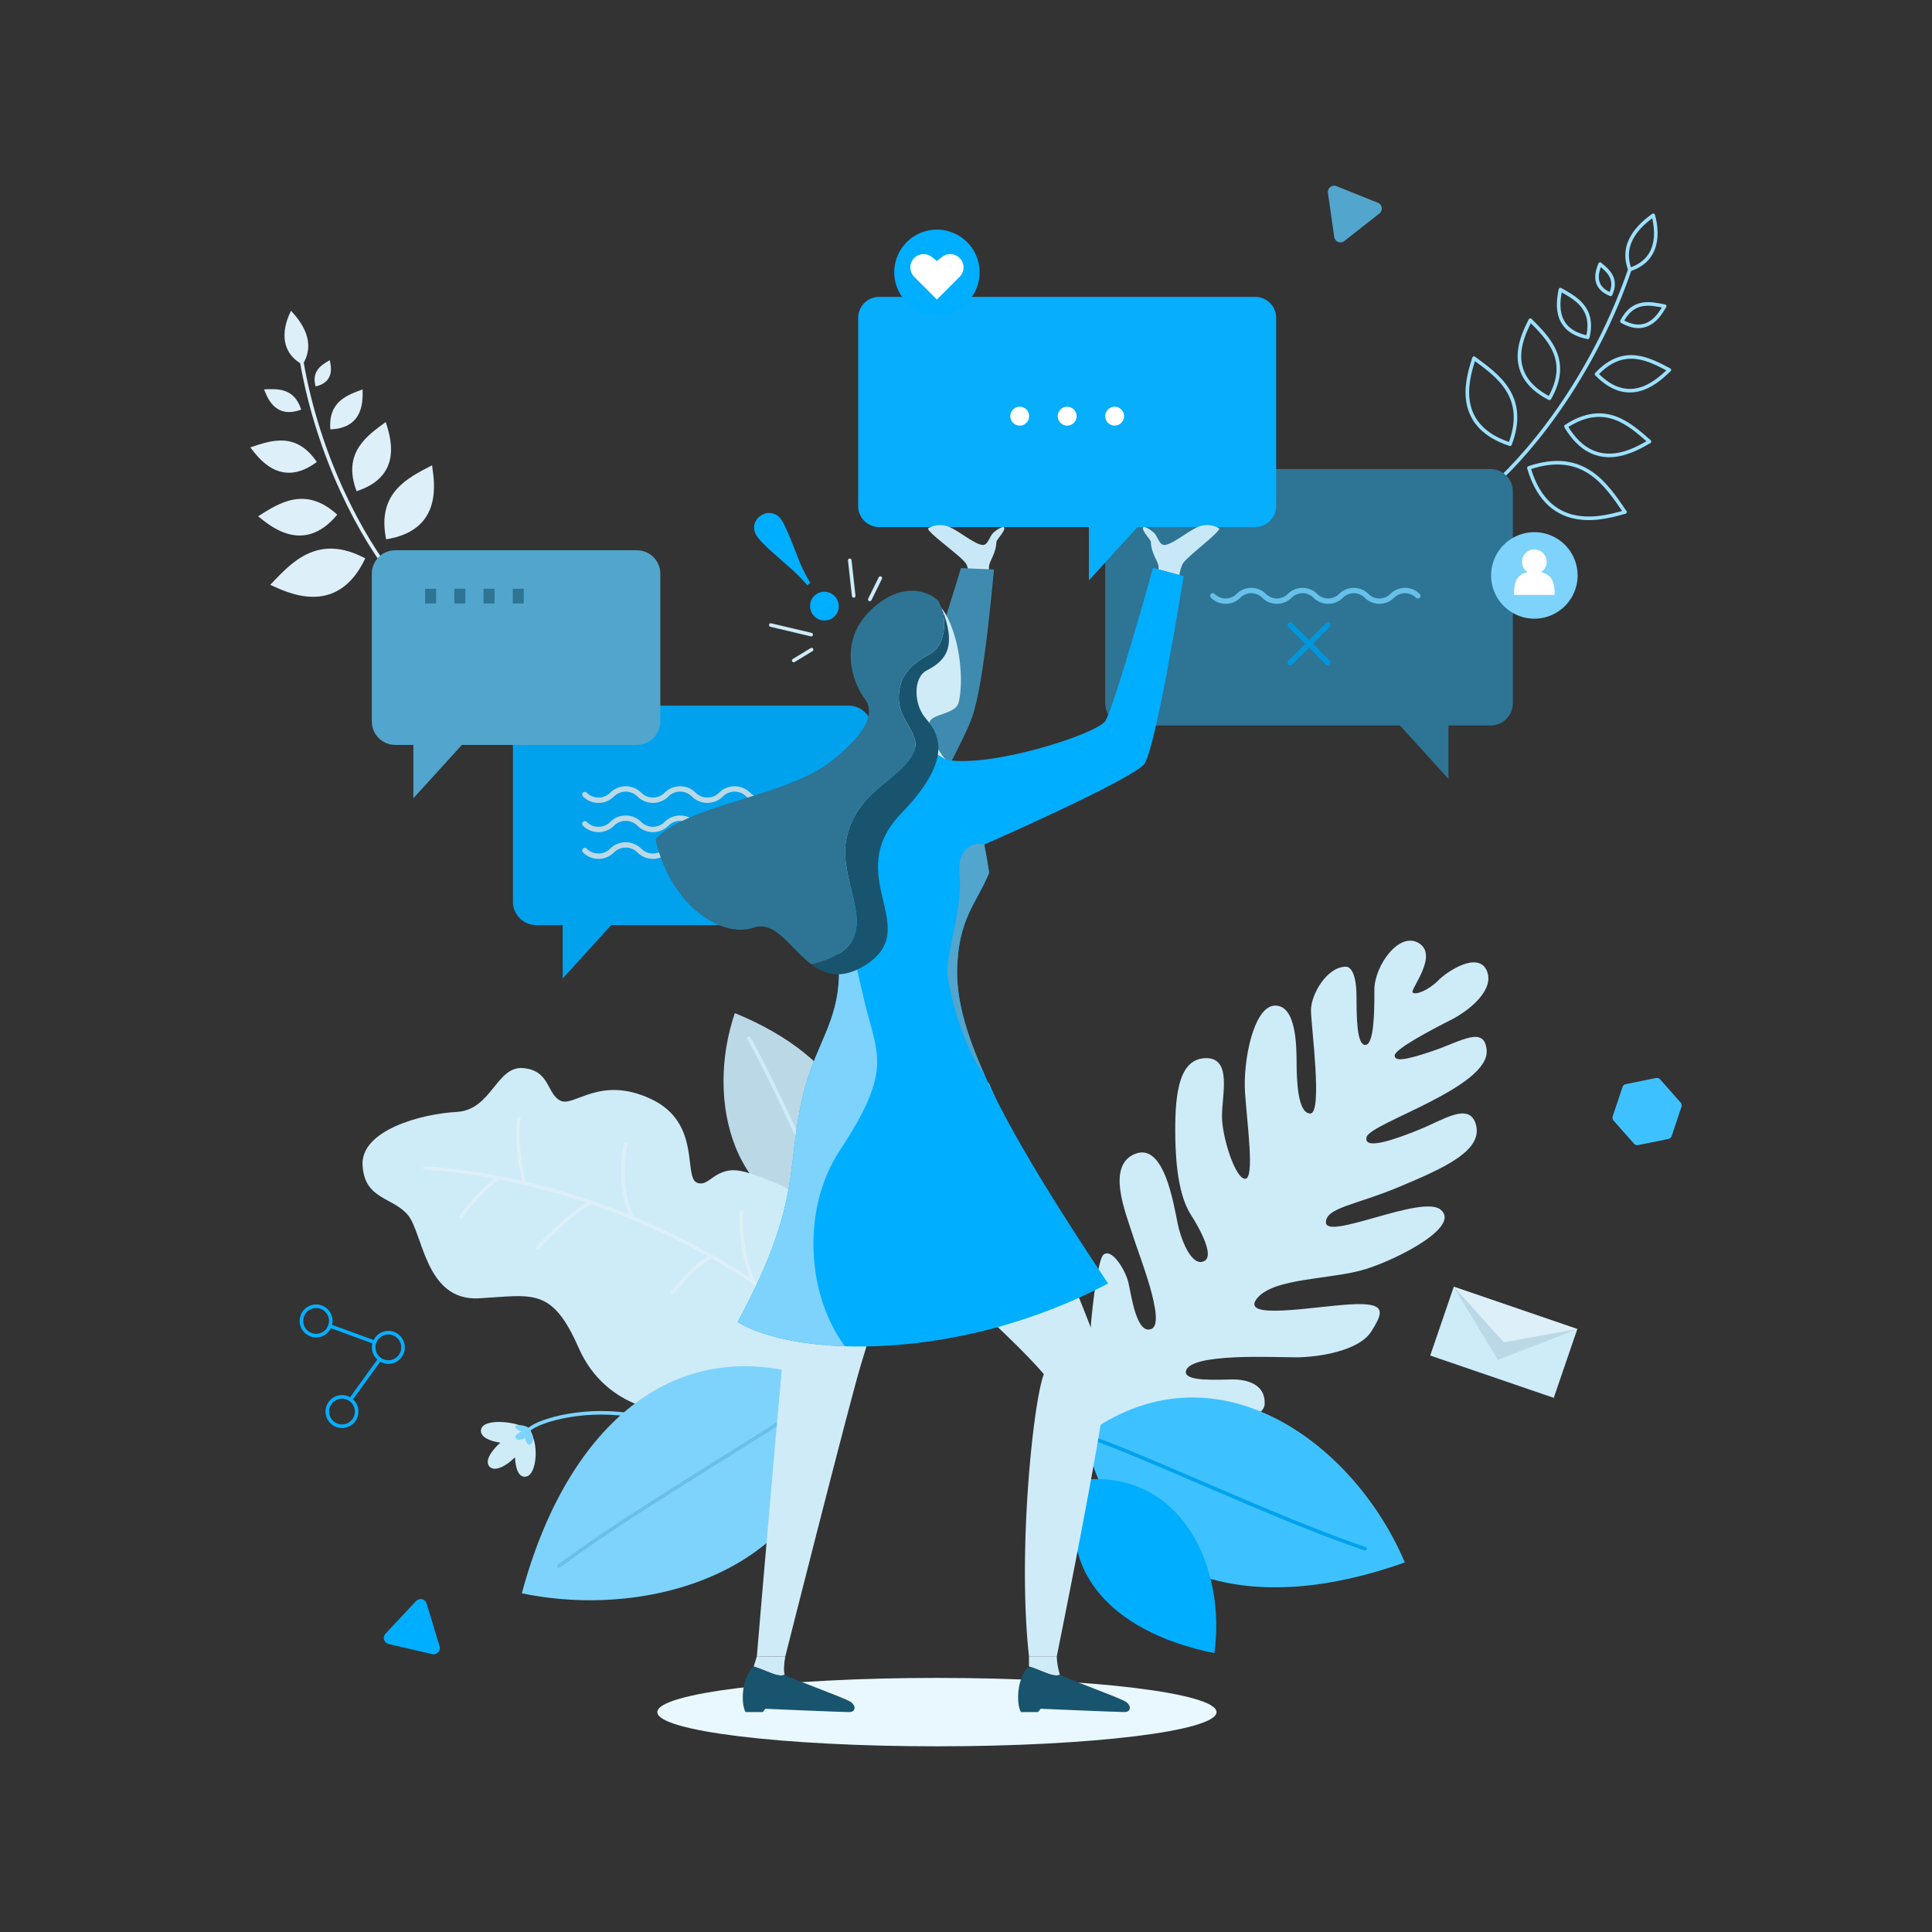 <svg xmlns="http://www.w3.org/2000/svg" xmlns:xlink="http://www.w3.org/1999/xlink" width="1080" height="1080" viewBox="0 0 1080 1080"><rect x="0" y="0" width="1080" height="1080" fill="#333333" stroke="none"/><defs><linearGradient id="a" x1="2.779" y1="0.532" x2="4.082" y2="0.532" gradientUnits="objectBoundingBox"><stop offset="0" stop-color="#19546f"/><stop offset="0.517" stop-color="#236280"/><stop offset="1" stop-color="#2e7494"/></linearGradient><clipPath id="c"><rect width="1080" height="1080"/></clipPath></defs><g id="b" clip-path="url(#c)"><g transform="translate(-10 39.998)"><path d="M377.446,917.083c0-10.56,69.98-19.12,156.3-19.12s156.3,8.56,156.3,19.12S620.073,936.2,533.749,936.2,377.446,927.645,377.446,917.083Z" fill="#e9f8ff"/><path d="M479.4,644.124c27.934-48.023,1.949-93.047-58.62-117.794C404.23,574.711,418.915,638.636,479.4,644.124Z" fill="#bbd8e6"/><path d="M479.4,644.124c-11.589-20.286-33.259-72.755-50.76-103.708" fill="none" stroke="#ceebf8" stroke-linecap="round" stroke-linejoin="round" stroke-width="2"/><path d="M297.879,774.612c-4.889,4.992-11.443,8.405-14.32,5.164-2.74-3.087,1.126-8.833,6.146-13.341-6.014-.757-11.288-3.222-10.855-7,.85-7.41,22.553-4.564,26.523-.026,6.154,5.113,5.29,26.424-2.182,26.1C299.642,785.358,298.084,780.312,297.879,774.612Z" fill="#ceebf8"/><path d="M305.373,759.409c6.316-5.966,33.84-13.155,60.607-7.723" fill="none" stroke="#7dd3fb" stroke-linecap="round" stroke-linejoin="round" stroke-width="2"/><path d="M305.149,767.243c-.965-.715-1.3-2.19-1.5-3.541-1.5,1.158-4.373,1.889-5.4.092-.732-1.282,1.341-2.674,3.337-3.6a8.489,8.489,0,0,1-2.093-.953c-5.2-3.478,4.687-3.227,6.59-.442a17.64,17.64,0,0,1,1.533,3.269C308.7,764.982,307.013,768.625,305.149,767.243Z" fill="#7dd3fb"/><path d="M473.549,710.189c7.762-18.947,11.339-71.933-30.116-88.957-18.762-7.705-24.141-8.623-31.5-5.086-4.794,2.3-7.658,6.676-12.125,5.085-8.167-2.912,2.723-33.474-25.91-46.888s-42.884,4.673-50.577.96-5.837-16.985-20.887-18.229-17.586,23.436-37.15,24.506c-20.346,1.113-53.675,10.427-52.617,29.743S229.393,629,237.955,639.128s9.686,48.291,39.749,46.646c29.876-1.635,40.711-6.617,55.762,27.689s52.072,40.547,68.119,31.661,14.684,1.651,7.5,9.664,9.12,10.866,21.2,5.041S463.807,733.969,473.549,710.189Z" fill="#ceebf8"/><path d="M481.463,716.731c-70.935-67.8-164.5-99.491-234.1-103.819m56.02,8.527c-1.556-4.534-5.553-24.464-3.289-36.212M288.73,618.289c-6.238,3.97-18.135,17.245-20.9,21.529m95.71,1.047c-2.894-6.639-8.033-20.308-3.766-41.464m-19.306,32.76c-6.419,2.226-23.264,17.743-29.959,25.213m97.485,5.1c-9.159,4.011-16.62,13.978-22.22,20.226m45.946-5.665c-4.993-8.266-8.111-26.307-7.3-39.719" fill="none" stroke="#ddeff8" stroke-linecap="round" stroke-linejoin="round" stroke-width="2"/><path d="M623.457,755.658c5.78,7.188,92.619,6.011,93.479-10.612.673-12.944-13.045-13.948-18.053-13.922-7.891.042-26.862,1.388-25.969-4.457,1.612-10.576,50.028-7.849,61.862-7.912s34.8-3.4,41.8-14.471,8.561-16.361-12.142-15.1-61.175,8.828-51.908-3.169,42.047-10.565,61.13-16.642,53.356-24.123,41.471-33.311c-10.628-8.215-63.856,17.578-63.914,7.236-.044-8.271,17.018-9.741,41.314-19.981s47.127-20.155,42.372-35.154c-3.821-12.045-17.993-2.2-31.163,3.154s-31.8,12.117-29.792,4.3S842.879,567.83,841.048,547c-1.211-13.779-14.136-4.978-29.812.39s-21.587,6.091-21.605,2.643,19.952-14.123,31.071-19.7,25.171-17.368,20.335-27.912-21.734.232-27.053,5.659-12.7,8.341-14.3,6.742,14.681-20.76,3.492-27.592-24.964,13-24.893,26.1-.292,30.79-5.069,30.816-4.862-15.138-4.924-27.086-2.823-16.683-6.009-16.666c-10.617.057-19.486,15.653-19.44,24.385s6.68,57.636-.375,57.675-7.61-18.57-7.662-28.221-.172-32.168-12.006-32.106-18.045,30.428-16.808,48.8,5.492,48,.03,48.026-12.868-23.141-12.932-34.859,5.744-32.659-8.822-32.582-17.428,17.986-17.3,40.994c.051,9.614.42,33.409,8.571,46.27,9.279,14.645,11.5,23.465,8.2,25.79-6.575,4.632-13.022-9.353-15.357-20.367s-7.528-45.686-23.88-39.166-5.056,33.346-1.58,44.587,19.156,49.759,10.753,53.249-11.252-19.01-12.881-25.9-9.554-20.053-14.192-15.319S613.146,742.834,623.457,755.658Z" fill="#ceebf8"/><path d="M476.214,734.668c-81.43-34.619-147.43,15.376-174.513,116C381.434,867.222,479.543,831.335,476.214,734.668Z" fill="#7dd3fb"/><path d="M476.214,734.668C446.455,757,367.842,801.657,322.4,835.457" fill="none" stroke="#67c0e9" stroke-linecap="round" stroke-linejoin="round" stroke-width="2"/><path d="M179.145,163.854c7.906-12.74-.762-23.923-6.453-30.111C170.569,137.824,162.947,154.84,179.145,163.854Z" fill="#ddeff8"/><path d="M231.8,284.872c-19.837-24.107-44-69.593-53.227-123.249" fill="none" stroke="#ddeff8" stroke-linecap="round" stroke-linejoin="round" stroke-width="2"/><path d="M214.189,272.125c-26.74-14.207-41.421,2.5-53.125,14.808C169.577,290.66,198.215,305.98,214.189,272.125ZM198.534,247.7c-17.953-16.387-32.706-6.326-44.264.9C160.143,253.2,179.35,270.827,198.534,247.7ZM187.1,218.243c-11.7-17.3-26.055-11.866-37.167-8.151C153.916,215.114,166.418,233.712,187.1,218.243Zm-8.713-29.285c-3.99-12.356-13.5-11.593-20.773-11.3C159.124,181.345,163.366,194.61,178.389,188.958Zm47.476,72.52c-5.436-26.158,12.344-34.472,25.654-41.352C252.577,228.26,258.488,256.3,225.865,261.478ZM209.336,234.59c-8.144-21.559,5.89-31.03,16.31-38.68C227.638,202.7,236.441,225.8,209.336,234.59Zm-14.672-34.576c-1.273-15.7,9.733-19.262,18.019-22.313C212.708,182.531,214.122,199.362,194.664,200.014Zm-8.246-24c-2.407-8.854,3.517-12.071,7.936-14.705C194.884,164.079,197.495,173.567,186.418,176.019Z" fill="#ddeff8"/><path d="M921.091,110.649c-5.654-15.043,5.79-24.993,13.063-30.314C935.537,85.068,940,104.548,921.091,110.649ZM843.877,232.077c25.079-22.154,58.362-66.2,77.214-121.428m-56.42,110.919c30.708-10.507,43.416,9.667,53.72,24.672C908.75,248.744,875.844,260.107,864.671,221.568Zm20.709-23.2c21.778-14.3,35.688-1.154,46.7,8.454C925.081,210.688,901.765,226.1,885.38,198.364Zm17.089-29.236c15.32-16.332,29.587-8.144,40.718-2.33C938.122,171.439,921.739,189.005,902.469,169.128Zm14.182-29.518c6.316-12.4,16.25-9.984,23.9-8.441C938.331,134.816,931.595,148.137,916.651,139.61Zm-62.533,68.713c10.185-26.766-7.226-38.577-20.146-48.113C831.473,168.638,820.467,197.316,854.118,208.323Z" fill="none" stroke="#9ce0ff" stroke-linecap="round" stroke-linejoin="round" stroke-width="2"/><path d="M876.167,182.664c12.272-21.439-.978-33.84-10.709-43.7C862.2,145.806,848.968,168.766,876.167,182.664Zm21.386-34.11c4.006-16.4-7.038-22.036-15.29-26.668C881.416,126.993,877.069,144.568,897.553,148.554Zm12.792-24c4.048-8.963-1.677-13.371-5.907-16.908C903.407,110.483,899.038,120.084,910.345,124.555Z" fill="none" stroke="#9ce0ff" stroke-linecap="round" stroke-linejoin="round" stroke-width="2"/><path d="M616.459,762.405C632.946,841.957,705.2,865.6,795.3,833.392,766.069,764.565,687.662,709.317,616.459,762.405Z" fill="#3ec2ff"/><path d="M616.459,762.405c32.426,10.768,107.251,46.721,156.528,63.327" fill="none" stroke="#00a2ed" stroke-linecap="round" stroke-linejoin="round" stroke-width="2"/><path d="M615.194,787.186c-17.085,48.471,14.312,84.9,73.636,96.918C695.509,837.274,671.114,781.714,615.194,787.186Z" fill="#00aeff"/><path d="M484.383,354.45H309.852a13.121,13.121,0,0,0-13.121,13.12V464.02a13.121,13.121,0,0,0,13.121,13.121h14.689v29.843l27.133-29.843H484.383A13.121,13.121,0,0,0,497.5,464.02V367.57a13.121,13.121,0,0,0-13.12-13.12Z" fill="#00a2ed"/><path d="M336.942,404.181a10.769,10.769,0,0,0,15.223,0,10.769,10.769,0,0,1,15.219,0,10.759,10.759,0,0,0,15.215,0,10.766,10.766,0,0,1,15.216,0,10.77,10.77,0,0,0,15.224,0,10.769,10.769,0,0,1,15.219,0,10.758,10.758,0,0,0,15.214,0,10.767,10.767,0,0,1,15.217,0M336.942,420.517a10.77,10.77,0,0,0,15.223,0,10.769,10.769,0,0,1,15.219,0,10.76,10.76,0,0,0,15.215,0,10.766,10.766,0,0,1,15.216,0,10.771,10.771,0,0,0,15.224,0,10.769,10.769,0,0,1,15.219,0,10.759,10.759,0,0,0,15.214,0,10.766,10.766,0,0,1,15.217,0M336.942,435.464a10.77,10.77,0,0,0,15.223,0,10.769,10.769,0,0,1,15.219,0,10.76,10.76,0,0,0,15.215,0,10.766,10.766,0,0,1,15.216,0" fill="none" stroke="#bbd8e6" stroke-linecap="round" stroke-width="3"/><path d="M843.2,222.21H640.317a12.5,12.5,0,0,0-12.5,12.5V353.046a12.5,12.5,0,0,0,12.5,12.5H792.569L819.7,395.389V365.546h23.5a12.5,12.5,0,0,0,12.5-12.5V234.711a12.5,12.5,0,0,0-12.5-12.5Z" fill="#2e7494"/><path d="M687.979,293.075a10.137,10.137,0,0,0,14.331,0,10.137,10.137,0,0,1,14.326,0,10.129,10.129,0,0,0,14.324,0,10.135,10.135,0,0,1,14.325,0,10.137,10.137,0,0,0,14.331,0,10.139,10.139,0,0,1,14.328,0,10.127,10.127,0,0,0,14.322,0,10.135,10.135,0,0,1,14.325,0" fill="none" stroke="#67c0e9" stroke-linecap="round" stroke-width="3"/><line x1="21.054" y1="21.055" transform="translate(731.23 309.378)" fill="none" stroke="#0096dc" stroke-linecap="round" stroke-width="3"/><line y1="21.055" x2="21.054" transform="translate(731.23 309.378)" fill="none" stroke="#0096dc" stroke-linecap="round" stroke-width="3"/><path d="M366.01,267.6H230.959a13.121,13.121,0,0,0-13.121,13.121v82.566a13.121,13.121,0,0,0,13.121,13.121h10.11v29.843L268.2,376.411H366.01a13.121,13.121,0,0,0,13.121-13.121V280.724a13.121,13.121,0,0,0-13.121-13.12Z" fill="#52a5cc"/><rect width="6.15" height="8.23" transform="translate(247.637 289.117)" fill="#2e7494"/><rect width="6.149" height="8.23" transform="translate(263.977 289.117)" fill="#2e7494"/><rect width="6.149" height="8.23" transform="translate(280.318 289.117)" fill="#2e7494"/><rect width="6.149" height="8.23" transform="translate(296.658 289.117)" fill="#2e7494"/><path d="M711.659,125.972h-210.2A11.731,11.731,0,0,0,489.727,137.7V242.891a11.731,11.731,0,0,0,11.731,11.732H618.7v29.843l27.133-29.843h65.826a11.732,11.732,0,0,0,11.732-11.731V137.7a11.732,11.732,0,0,0-11.731-11.731Z" fill="#06aefc"/><path d="M601.289,192.645a5.27,5.27,0,1,1,5.27,5.27,5.27,5.27,0,0,1-5.27-5.27Zm26.528,0a5.27,5.27,0,1,1,5.27,5.27,5.27,5.27,0,0,1-5.27-5.27Zm-42.517,0a5.27,5.27,0,1,0-5.27,5.27,5.27,5.27,0,0,0,5.27-5.27Z" fill="#fff"/><path d="M657.572,278.292c.783-4.135-3.955-7.655-4.255-15.587-.975-2.068-5.737-6.809-4.04-8.064.629-.465,5.32,2.034,6.808,4.472s2.3,4.883,4.092,5.432c3.592,1.1,13.651-7.491,19.329-9.9a13.278,13.278,0,0,1,12.07.755c0,2.694-18.854,16.237-20.576,20.053a22.428,22.428,0,0,0-1.72,6Zm-94.654-.04c-.783-4.135,3.794-7.616,4.093-15.547.973-2.068,5.737-6.809,4.04-8.064-.629-.465-5.32,2.034-6.808,4.472s-2.3,4.883-4.092,5.432c-3.591,1.1-13.651-7.491-19.329-9.9a13.281,13.281,0,0,0-12.072.755c0,2.694,19.758,16.261,21.479,20.077a13.939,13.939,0,0,1,1.233,5.894Z" fill="#c9e8f7"/><path d="M490.154,419.824c5.432-30.141,26.109-55.189,33.192-72.151,10.656-25.521,23.821-70.117,23.821-70.117l18.484.818c-1.906,19.693-6.026,63.927-12,81.884-4.319,12.98-25.94,51.573-25.94,51.573Z" fill="#3e8baf"/><path d="M585.2,891.58v-5.689h15.541a38.431,38.431,0,0,0,1.783,10.341C598.489,897.782,592.573,893.777,585.2,891.58Z" fill="#d0ebf8"/><path d="M585.2,891.58c7.369,2.2,13.285,6.2,17.323,4.653,2.138,1.549,33.65,12.884,36.856,15.081,3.284,2.246,2.8,5.73-.67,5.73-5.082,0-46.924-1.84-46.924-1.84-.849.92-1.537,1.84-1.537,1.84H580.69C577.839,912.1,578.612,897.264,585.2,891.58Z" fill="#19546f"/><path d="M431.3,891.6c1-2.982,1.784-5.69,1.784-5.69l15.874.146c-.722,3.959-.93,7.994-.338,10.193C444.58,897.8,438.667,893.791,431.3,891.6Z" fill="#d0ebf8"/><path d="M431.3,891.6c7.37,2.2,13.283,6.2,17.321,4.65,2.138,1.552,33.652,12.885,36.86,15.08,3.28,2.249,2.8,5.735-.673,5.735-5.083,0-46.925-1.843-46.925-1.843-.849.92-1.538,1.843-1.538,1.843h-9.559C423.931,912.115,424.7,897.277,431.3,891.6Z" fill="#19546f"/><path d="M461.906,569.4c-11.291,26.344-7.779,48.924-6.022,68.114-3.865,22.955-22.8,248.394-22.8,248.394,5.645,0,15.874.146,15.874.146S484.4,745.789,491.163,723.183c7.255-24.248,37.589-118.519,36.083-156.609C505.241,568.606,461.906,569.4,461.906,569.4Z" fill="#d0ebf8"/><path d="M562.753,565.45c9.786,22.763,64.7,149.755,65.9,163.4s-27.909,157.038-27.909,157.038H585.2c-6.542-59.62,2.617-143.665,8.327-157.692-22.475-26.5-84.94-78.337-94.751-91.442-15.385-20.552-17.743-44.576-14.727-65.581C499.111,567.481,562.753,565.45,562.753,565.45Zm-23.414-180c-5.206-5.517-11.335-17.7-9.617-22.053s14.5-4.27,16.139-10.609c2.215-8.551,1.564-24.051-1.915-36.207-5.087-17.77-13.416-28.593-33.022-22.609-15.565,4.748-24.168,19.053-21.112,35.538,3.411,18.394,17.069,34.712,17.318,41.315a12.027,12.027,0,0,1-3.983,9.827Z" fill="#d0ebf8"/><path d="M562.917,447.907c-6.665,16.664-17.673,25.616-17.885,55.53-.277,39.135,32.093,95.5,84.381,174.031-83.364,44.089-174.267,41.279-207.069,21.6,38.113-70.6,25.933-88.216,37.756-131.473,6.5-23.769,17.806-36.279,18.853-60.765,1.209-28.26-7.467-89.117,10.013-115.425,12.849-19.334,38.016-17.3,52.671-4.352C556.911,400.542,562.917,447.907,562.917,447.907Z" fill="#00aeff"/><path d="M422.343,699.066c38.114-70.6,25.934-88.216,37.757-131.473,6.5-23.769,17.806-36.279,18.853-60.765,1.195-27.9-7.229-87.536,9.368-114.369-5.6,10.178,14.15-.781-1.312,53.107-6.792,23.663-2.187,37.8,6.089,73.568,6.975,30.13,16.778,37.987-13.587,83.873-21.086,31.863-19.209,79.646,2.775,109.556C456.2,711.694,434.961,706.637,422.343,699.066Z" fill="#7dd3fb"/><path d="M654.544,277.476s-21.236,76.369-26.616,85.46c-4.281,7.232-64.239,26.611-89.284,21.731-7.917-1.543-4.328,53.832,21.55,47.461,0,0,82.743-36.286,89.432-45.1s22.021-104.95,22.021-104.95Z" fill="#00aeff"/><path d="M539.848,506.551c2,12.224,8.52,38.86,20.852,54.984l0-.014c-10.248-22.57-15.789-41.821-15.672-58.085.212-29.913,11.22-38.866,17.885-55.53,0,0-1.386-8.745-2.722-15.778-7.709-2.059-15.009,4.2-13.86,15.29C548.58,469.125,537.85,494.327,539.848,506.551Z" fill="#52a5cc"/><path d="M529.491,325.8c-10.467,5.562-17.063,12.289-17.051,24.339.01,13.8,13.6,20.486,7.924,31.267-8.089,15.372-32.352,21.216-37.394,48.3s26.558,58.6-19.422,69.349c7.867,5.9,17.289,8.7,30.392.32,32.66-20.878-14.03-49.678,20.04-84.89C544.822,382.622,533.664,369,527.03,361c-5.931-7.141-7-22.087,1.176-26.322,5.246-2.715,8.405-5.4,10.4-9.148,2.475-4.626,3.184-12.056-2.109-25.3C538.631,306.391,539.21,320.641,529.491,325.8Z" fill="url(#a)"/><path d="M495.046,302.8c-15.8,16.763-8.661,38.553-1.743,47.7,4.944,6.542,4.047,17.138-18.658,35.02-25.179,19.831-79.9,24.031-98.219,43.529,7.525,34.839,35.264,56.123,55.168,49.446,11.919-4,20.211,11.757,31.953,20.572,45.98-10.75,14.377-42.264,19.422-69.349s29.3-32.931,37.394-48.3c5.671-10.781-7.914-17.467-7.924-31.267-.012-12.05,6.584-18.776,17.051-24.339,9.719-5.164,9.139-19.414,7.01-25.575-.533-1.337-1.109-2.715-1.771-4.175C527.26,288.519,510.852,286.04,495.046,302.8Z" fill="#2e7494"/><path d="M462.979,285.884l-1.773,1.25a81.327,81.327,0,0,0-9.7-9.827l-8.292-7.318q-7.467-6.572-9.884-10a8.375,8.375,0,0,1-1.672-6.31,7.924,7.924,0,0,1,3.5-5.309,8.018,8.018,0,0,1,11.516,2.024q2.163,3.065,6.054,12.882l4.056,10.306a89.379,89.379,0,0,0,6.191,12.3Zm3.239,6.376a7.687,7.687,0,0,1,5.972-1.332,8.093,8.093,0,0,1,6.565,9.308,7.991,7.991,0,0,1-14.413,3.227,7.868,7.868,0,0,1-1.389-5.99,7.621,7.621,0,0,1,3.266-5.213Z" fill="#00aeff"/><line x1="2.217" y1="19.916" transform="translate(485.018 273.215)" fill="none" stroke="#ceebf8" stroke-linecap="round" stroke-linejoin="round" stroke-width="2"/><line x1="22.575" y1="5.337" transform="translate(440.879 309.412)" fill="none" stroke="#ceebf8" stroke-linecap="round" stroke-linejoin="round" stroke-width="2"/><line y1="11.917" x2="5.881" transform="translate(496.225 283.173)" fill="none" stroke="#ceebf8" stroke-linecap="round" stroke-linejoin="round" stroke-width="2"/><line x1="10.003" y2="6.092" transform="translate(453.69 323.138)" fill="none" stroke="#ceebf8" stroke-linecap="round" stroke-linejoin="round" stroke-width="2"/><path d="M843.542,281.667a24.177,24.177,0,1,1,24.177,24.178,24.177,24.177,0,0,1-24.177-24.178Z" fill="#7dd3fb"/><path d="M871.5,279.8a6.888,6.888,0,1,0-7.568,0c-7.108,1.759-7.543,6.857-7.543,12.743h22.655C879.047,286.661,878.338,281.562,871.5,279.8Z" fill="#fff"/><rect width="73.001" height="40.654" transform="matrix(0.946, 0.324, -0.324, 0.946, 822.671, 679.297)" fill="#ceebf8"/><path d="M822.674,679.3l27.94,31.062,41.119-7.4Z" fill="#ddeff8"/><path d="M822.674,679.3l24.584,40.854,44.475-17.188-41.119,7.4Z" fill="#bbd8e6"/><path d="M509.9,112.22a23.85,23.85,0,1,1,23.85,23.849A23.85,23.85,0,0,1,509.9,112.22Z" fill="#00aeff"/><path d="M546.426,114.748l-12.677,12.676-12.676-12.676a7.426,7.426,0,0,1,9.578-11.288l3.1,2.452,3.1-2.452a7.427,7.427,0,0,1,9.579,11.289Z" fill="#fff"/><path d="M219.652,716.638a8.2,8.2,0,1,1,10.9,3.988,8.2,8.2,0,0,1-10.9-3.988Zm-40.386-14.776a8.2,8.2,0,1,1,10.9,3.988,8.2,8.2,0,0,1-10.9-3.988Zm14.47,50.654a8.2,8.2,0,1,1,10.9,3.987A8.2,8.2,0,0,1,193.736,752.516Z" fill="none" stroke="#06aefc" stroke-linecap="round" stroke-linejoin="round" stroke-width="2"/><line y1="22.582" x2="16.31" transform="translate(205.981 719.831)" fill="none" stroke="#06aefc" stroke-linecap="round" stroke-linejoin="round" stroke-width="2"/><line x1="24.974" y1="9.138" transform="translate(194.414 701.226)" fill="none" stroke="#06aefc" stroke-linecap="round" stroke-linejoin="round" stroke-width="2"/><path d="M935.687,562.622l-16.833,3.417a2.506,2.506,0,0,0-1.877,1.659l-5.459,16.287a2.5,2.5,0,0,0,.5,2.454l11.378,12.87a2.5,2.5,0,0,0,2.373.8l16.834-3.416a2.505,2.505,0,0,0,1.877-1.659l5.458-16.287a2.5,2.5,0,0,0-.5-2.454l-11.375-12.87a2.506,2.506,0,0,0-2.376-.8Z" fill="#3ec2ff"/><path d="M752.321,67.807l3.531,24.672a3.505,3.505,0,0,0,5.637,2.26l19.6-15.393a3.505,3.505,0,0,0-.86-6.011L757.1,64.056a3.506,3.506,0,0,0-4.775,3.751Z" fill="#52a5cc"/><path d="M242.551,855.012l-17.025,18.2a3.505,3.505,0,0,0,1.766,5.81l24.275,5.645a3.507,3.507,0,0,0,4.151-4.435l-7.251-23.845a3.5,3.5,0,0,0-5.915-1.375Z" fill="#00aeff"/></g></g></svg>